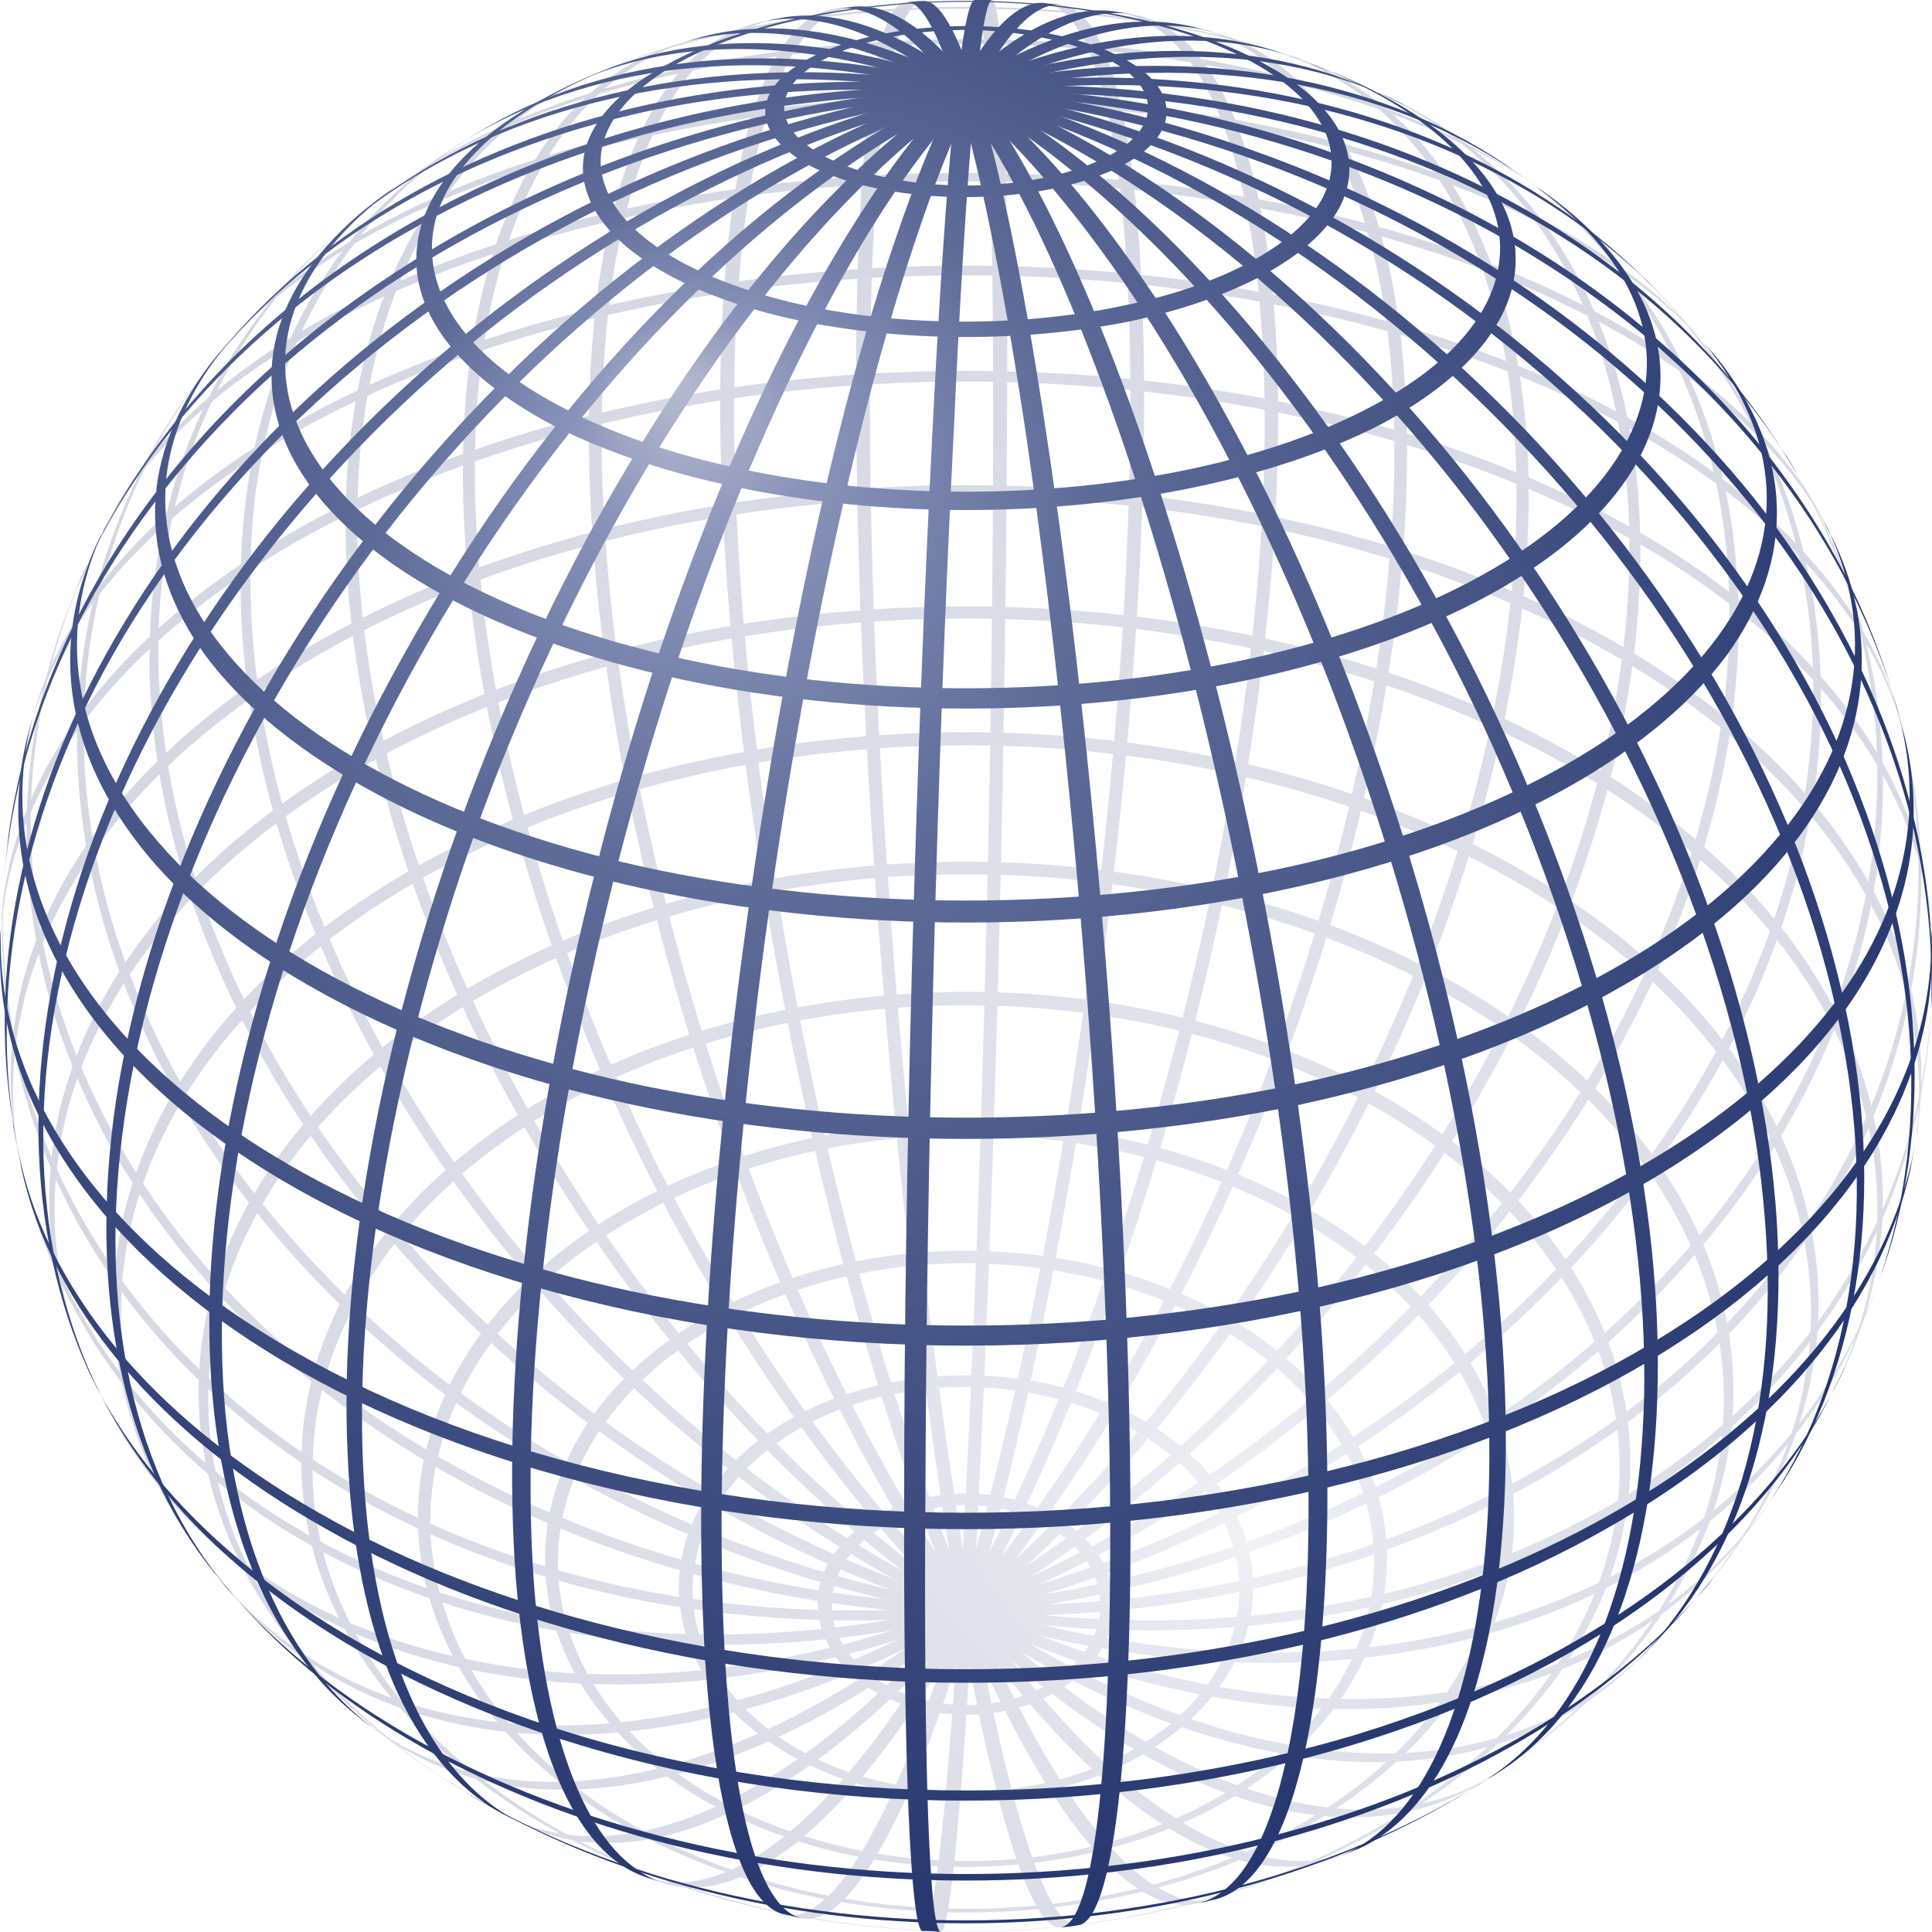 <?xml version="1.0" encoding="utf-8"?>
<svg id="Sphere_wireframe_10deg_4r"
   baseProfile="full" version="1.1"
   xmlns="http://www.w3.org/2000/svg"
   xmlns:xlink="http://www.w3.org/1999/xlink"
   width="800" height="800">

  <title>Sphere wireframe</title>

  <desc>
     Sphere wireframe
     depicted with perspective projection

     viewer distance from center: 4r
     line distancd: 10°
     line width: 2°
     axial tilt: 37.5°
     rotation: 7.5°
     base color: #22326b

     plotted with several adapted cubic bezier-curves
     The plotcurves were calculated by some fancy python code. The bezier-curve
     controlpoints are placed on tangents of the function-curve. They are
     furthermore positioned in a way to minimize the average quadratic distance
     between the bezier-curve and the function. This gives an accuracy, so that
     the deviation is in no point greater than 0.00001.

     about: http://commons.wikimedia.org/wiki/Image:Sphere_wireframe_10deg_4r.svg
     source: http://commons.wikimedia.org/
     rights: GNU Free Documentation license,
             Creative Commons Attribution ShareAlike license
  </desc>

  <defs>
    <radialGradient cx="-0.1" cy="0.1" r="1.2" fx="-0.3" fy="0.6" id="LightSpot_front" gradientUnits="userSpaceOnUse">
      <stop style="stop-color:#b6bbce; stop-opacity:1" offset="0" />
      <stop style="stop-color:#8a94ba; stop-opacity:1" offset="0.1" />
      <stop style="stop-color:#5f6c99; stop-opacity:1" offset="0.3" />
      <stop style="stop-color:#22326b; stop-opacity:1" offset="1" />
    </radialGradient>

    <radialGradient cx="0.1" cy="-0.1" r="1.2" fx="0.3" fy="-0.6" id="LightSpot_back" gradientUnits="userSpaceOnUse">
      <stop style="stop-color:#b6bbce; stop-opacity:1" offset="0" />
      <stop style="stop-color:#8a94ba; stop-opacity:1" offset="0.1" />
      <stop style="stop-color:#5f6c99; stop-opacity:1" offset="0.3" />
      <stop style="stop-color:#22326b; stop-opacity:1" offset="1" />
    </radialGradient>
  </defs>

  <g id="sphere" style="fill:#334070; stroke:none" transform="translate(400, 400) scale(400, -400)">
    <g id="back" style="opacity:0.2; fill:url(#LightSpot_back)">
      <path d="M 0.006,-0.558
C 0.056,-0.56 0.1,-0.581 0.123,-0.614
C 0.146,-0.646 0.144,-0.685 0.119,-0.715
C 0.092,-0.748 0.044,-0.767 -0.006,-0.765
C -0.057,-0.763 -0.102,-0.741 -0.124,-0.708
C -0.146,-0.675 -0.143,-0.637 -0.118,-0.607
C -0.091,-0.575 -0.044,-0.557 0.006,-0.558 Z
M 0.006,-0.546
C -0.049,-0.545 -0.101,-0.565 -0.13,-0.6
C -0.159,-0.633 -0.161,-0.676 -0.137,-0.712
C -0.113,-0.749 -0.063,-0.773 -0.007,-0.775
C 0.049,-0.777 0.102,-0.756 0.131,-0.72
C 0.159,-0.686 0.161,-0.643 0.136,-0.608
C 0.111,-0.572 0.061,-0.548 0.006,-0.546 Z" id="parallel_-80.0_back"/>
      <path d="M 0.012,-0.436
C 0.098,-0.439 0.178,-0.471 0.229,-0.522
C 0.279,-0.573 0.295,-0.637 0.274,-0.698
C 0.252,-0.76 0.194,-0.811 0.114,-0.837
C 0.034,-0.863 -0.058,-0.86 -0.136,-0.829
C -0.211,-0.799 -0.264,-0.744 -0.279,-0.681
C -0.293,-0.62 -0.27,-0.557 -0.215,-0.509
C -0.159,-0.46 -0.075,-0.433 0.012,-0.436 Z
M 0.012,-0.424
C -0.079,-0.421 -0.167,-0.449 -0.226,-0.5
C -0.283,-0.55 -0.308,-0.616 -0.293,-0.68
C -0.278,-0.747 -0.222,-0.804 -0.142,-0.836
C -0.061,-0.869 0.036,-0.872 0.12,-0.844
C 0.203,-0.817 0.265,-0.763 0.288,-0.698
C 0.31,-0.635 0.293,-0.567 0.241,-0.514
C 0.187,-0.46 0.103,-0.426 0.012,-0.424 Z" id="parallel_-70.0_back"/>
      <path d="M 0.017,-0.308
C 0.145,-0.312 0.265,-0.358 0.341,-0.434
C 0.415,-0.508 0.44,-0.602 0.41,-0.691
C 0.379,-0.783 0.292,-0.86 0.174,-0.899
C 0.055,-0.939 -0.082,-0.935 -0.198,-0.89
C -0.315,-0.845 -0.395,-0.763 -0.417,-0.667
C -0.437,-0.577 -0.402,-0.485 -0.32,-0.415
C -0.236,-0.344 -0.112,-0.304 0.017,-0.308 Z
M 0.017,-0.295
C -0.116,-0.291 -0.244,-0.332 -0.331,-0.406
C -0.415,-0.477 -0.451,-0.573 -0.43,-0.666
C -0.408,-0.764 -0.325,-0.849 -0.205,-0.895
C -0.085,-0.942 0.057,-0.945 0.18,-0.904
C 0.302,-0.864 0.391,-0.785 0.423,-0.69
C 0.454,-0.598 0.428,-0.501 0.352,-0.425
C 0.273,-0.346 0.15,-0.299 0.017,-0.295 Z" id="parallel_-60.0_back"/>
      <path d="M 0.022,-0.175
C 0.191,-0.18 0.348,-0.241 0.448,-0.34
C 0.545,-0.435 0.578,-0.557 0.538,-0.672
C 0.497,-0.792 0.382,-0.891 0.227,-0.941
C 0.07,-0.992 -0.111,-0.987 -0.263,-0.928
C -0.413,-0.87 -0.517,-0.765 -0.546,-0.644
C -0.575,-0.527 -0.529,-0.407 -0.423,-0.316
C -0.312,-0.223 -0.149,-0.171 0.022,-0.175 Z
M 0.022,-0.162
C -0.152,-0.157 -0.319,-0.21 -0.432,-0.306
C -0.541,-0.398 -0.588,-0.521 -0.559,-0.641
C -0.529,-0.764 -0.423,-0.871 -0.27,-0.93
C -0.116,-0.991 0.069,-0.996 0.23,-0.945
C 0.39,-0.893 0.509,-0.791 0.551,-0.669
C 0.591,-0.551 0.557,-0.427 0.458,-0.329
C 0.356,-0.229 0.195,-0.167 0.022,-0.162 Z" id="parallel_-50.0_back"/>
      <path d="M 0.026,-0.041
C 0.236,-0.047 0.431,-0.121 0.552,-0.243
C 0.669,-0.36 0.706,-0.507 0.653,-0.644
C 0.6,-0.784 0.461,-0.899 0.274,-0.958
C 0.084,-1.018 -0.134,-1.012 -0.317,-0.943
C -0.495,-0.876 -0.622,-0.756 -0.663,-0.616
C -0.703,-0.476 -0.653,-0.329 -0.525,-0.218
C -0.391,-0.101 -0.187,-0.035 0.026,-0.041 Z
M 0.026,-0.027
C -0.191,-0.022 -0.399,-0.088 -0.535,-0.208
C -0.665,-0.321 -0.715,-0.469 -0.674,-0.612
C -0.632,-0.754 -0.503,-0.875 -0.322,-0.943
C -0.135,-1.013 0.086,-1.018 0.279,-0.958
C 0.469,-0.898 0.61,-0.782 0.664,-0.64
C 0.717,-0.501 0.68,-0.351 0.562,-0.233
C 0.439,-0.109 0.24,-0.033 0.026,-0.027 Z" id="parallel_-40.0_back"/>
      <path d="M -0.512,-0.859
C -0.673,-0.763 -0.77,-0.627 -0.783,-0.481
C -0.796,-0.333 -0.721,-0.188 -0.576,-0.08
C -0.428,0.031 -0.219,0.095 -0,0.095
C 0.219,0.095 0.428,0.031 0.576,-0.08
C 0.721,-0.188 0.796,-0.333 0.783,-0.481
C 0.77,-0.627 0.673,-0.763 0.512,-0.859
C 0.523,-0.852 0.533,-0.846 0.544,-0.839
C 0.697,-0.74 0.787,-0.603 0.794,-0.458
C 0.801,-0.311 0.722,-0.169 0.575,-0.062
C 0.426,0.046 0.218,0.108 -0,0.108
C -0.218,0.108 -0.426,0.046 -0.575,-0.062
C -0.722,-0.169 -0.801,-0.311 -0.794,-0.458
C -0.787,-0.603 -0.697,-0.74 -0.544,-0.839
C -0.533,-0.846 -0.523,-0.852 -0.512,-0.859 Z" id="parallel_-30.0_back"/>
      <path d="M -0.756,-0.654
C -0.878,-0.513 -0.907,-0.345 -0.838,-0.19
C -0.766,-0.03 -0.597,0.102 -0.372,0.173
C -0.136,0.247 0.136,0.247 0.372,0.173
C 0.597,0.102 0.766,-0.03 0.838,-0.19
C 0.907,-0.345 0.878,-0.513 0.756,-0.654
C 0.763,-0.647 0.769,-0.64 0.774,-0.633
C 0.89,-0.491 0.914,-0.324 0.841,-0.17
C 0.766,-0.011 0.594,0.118 0.369,0.188
C 0.135,0.26 -0.135,0.26 -0.369,0.188
C -0.594,0.118 -0.766,-0.011 -0.841,-0.17
C -0.914,-0.324 -0.89,-0.491 -0.774,-0.633
C -0.769,-0.64 -0.763,-0.647 -0.756,-0.654 Z" id="parallel_-20.0_back"/>
      <path d="M -0.9,-0.435
C -0.97,-0.292 -0.955,-0.136 -0.859,0.001
C -0.759,0.143 -0.58,0.255 -0.357,0.314
C -0.128,0.375 0.128,0.375 0.357,0.314
C 0.58,0.255 0.759,0.143 0.859,0.001
C 0.955,-0.136 0.97,-0.292 0.9,-0.435
C 0.904,-0.428 0.907,-0.42 0.911,-0.413
C 0.976,-0.27 0.957,-0.116 0.859,0.02
C 0.758,0.16 0.578,0.27 0.356,0.328
C 0.128,0.387 -0.128,0.387 -0.356,0.328
C -0.578,0.27 -0.758,0.16 -0.859,0.02
C -0.957,-0.116 -0.976,-0.27 -0.911,-0.413
C -0.907,-0.42 -0.904,-0.428 -0.9,-0.435 Z" id="parallel_-10.0_back"/>
      <path d="M -0.978,-0.209
C -1.007,-0.074 -0.962,0.064 -0.851,0.182
C -0.735,0.305 -0.555,0.399 -0.34,0.448
C -0.121,0.498 0.121,0.498 0.34,0.448
C 0.555,0.399 0.735,0.305 0.851,0.182
C 0.962,0.064 1.007,-0.074 0.978,-0.209
C 0.979,-0.202 0.981,-0.194 0.982,-0.187
C 1.008,-0.052 0.961,0.084 0.849,0.2
C 0.732,0.321 0.552,0.413 0.338,0.461
C 0.12,0.51 -0.12,0.51 -0.338,0.461
C -0.552,0.413 -0.732,0.321 -0.849,0.2
C -0.961,0.084 -1.008,-0.052 -0.982,-0.187
C -0.981,-0.195 -0.979,-0.202 -0.978,-0.209 Z" id="parallel_0.0_back"/>
      <path d="M -1,0.017
C -0.997,0.17 -0.895,0.317 -0.714,0.427
C -0.525,0.541 -0.266,0.606 0.005,0.605
C 0.272,0.604 0.527,0.54 0.714,0.427
C 0.895,0.317 0.997,0.17 1,0.017
C 1,0.024 1,0.032 0.999,0.039
C 0.993,0.19 0.89,0.333 0.711,0.441
C 0.523,0.553 0.266,0.617 -0.002,0.616
C -0.267,0.616 -0.521,0.554 -0.708,0.443
C -0.889,0.335 -0.993,0.191 -0.999,0.039
C -1,0.032 -1,0.024 -1,0.017 Z" id="parallel_10.0_back"/>
      <path d="M -0.972,0.236
C -0.94,0.366 -0.829,0.484 -0.658,0.572
C -0.477,0.664 -0.243,0.715 -0,0.715
C 0.243,0.715 0.477,0.664 0.658,0.572
C 0.829,0.484 0.94,0.366 0.972,0.236
C 0.97,0.243 0.968,0.251 0.966,0.258
C 0.932,0.384 0.821,0.5 0.652,0.585
C 0.473,0.675 0.241,0.725 0,0.725
C -0.24,0.725 -0.473,0.675 -0.652,0.585
C -0.821,0.5 -0.932,0.384 -0.966,0.258
C -0.968,0.251 -0.97,0.244 -0.972,0.236 Z" id="parallel_20.0_back"/>
      <path d="M -0.897,0.443
C -0.828,0.583 -0.648,0.699 -0.405,0.762
C -0.149,0.829 0.149,0.829 0.405,0.762
C 0.648,0.699 0.828,0.582 0.897,0.443
C 0.893,0.449 0.89,0.456 0.887,0.463
C 0.816,0.599 0.637,0.712 0.398,0.773
C 0.146,0.837 -0.146,0.837 -0.398,0.773
C -0.638,0.712 -0.816,0.599 -0.887,0.463
C -0.89,0.456 -0.893,0.449 -0.897,0.443 Z" id="parallel_30.0_back"/>
      <path d="M -0.777,0.63
C -0.693,0.733 -0.532,0.816 -0.329,0.859
C -0.118,0.905 0.119,0.904 0.329,0.859
C 0.532,0.816 0.693,0.733 0.777,0.63
C 0.772,0.636 0.767,0.641 0.762,0.647
C 0.678,0.747 0.519,0.826 0.32,0.868
C 0.115,0.911 -0.116,0.911 -0.321,0.868
C -0.519,0.826 -0.678,0.747 -0.762,0.647
C -0.767,0.641 -0.772,0.636 -0.777,0.63 Z" id="parallel_40.0_back"/>
      <path d="M -0.611,0.792
C -0.525,0.858 -0.394,0.909 -0.24,0.935
C -0.084,0.961 0.086,0.961 0.241,0.934
C 0.395,0.908 0.525,0.858 0.611,0.792
C 0.604,0.797 0.598,0.802 0.591,0.806
C 0.506,0.869 0.379,0.916 0.231,0.941
C 0.081,0.966 -0.082,0.965 -0.232,0.941
C -0.38,0.916 -0.506,0.869 -0.591,0.806
C -0.598,0.802 -0.604,0.797 -0.611,0.792 Z" id="parallel_50.0_back"/>
      <path d="M -0.383,0.924
C -0.278,0.967 -0.141,0.991 0.001,0.991
C 0.142,0.991 0.279,0.967 0.383,0.924
C 0.374,0.927 0.364,0.931 0.355,0.935
C 0.255,0.973 0.129,0.993 -0.001,0.993
C -0.13,0.993 -0.256,0.973 -0.355,0.935
C -0.364,0.931 -0.374,0.927 -0.383,0.924 Z" id="parallel_60.0_back"/>
      <path d="M -0.045,-0.999
C -0.031,-1 -0.013,-0.81 0.002,-0.502
C 0.017,-0.189 0.027,0.198 0.028,0.51
C 0.029,0.814 0.022,1 0.009,1
C 0.015,1 0.021,1 0.027,1
C 0.039,0.999 0.045,0.808 0.042,0.498
C 0.04,0.185 0.03,-0.201 0.015,-0.511
C 0.001,-0.814 -0.015,-1 -0.026,-1
C -0.033,-0.999 -0.039,-0.999 -0.045,-0.999 Z" id="meridian_170.0_back"/>
      <path d="M -0.187,-0.982
C -0.143,-0.991 -0.087,-0.904 -0.031,-0.74
C 0.032,-0.555 0.089,-0.288 0.127,-0.007
C 0.164,0.273 0.178,0.541 0.166,0.731
C 0.155,0.899 0.124,0.993 0.08,0.997
C 0.086,0.996 0.092,0.996 0.098,0.995
C 0.142,0.991 0.172,0.892 0.181,0.719
C 0.192,0.524 0.176,0.252 0.137,-0.029
C 0.099,-0.308 0.042,-0.57 -0.019,-0.75
C -0.073,-0.909 -0.127,-0.993 -0.169,-0.986
C -0.175,-0.985 -0.181,-0.983 -0.187,-0.982 Z" id="meridian_160.0_back"/>
      <path d="M -0.332,-0.943
C -0.256,-0.97 -0.157,-0.9 -0.057,-0.748
C 0.053,-0.581 0.155,-0.328 0.224,-0.054
C 0.293,0.218 0.322,0.487 0.304,0.686
C 0.288,0.867 0.235,0.975 0.155,0.988
C 0.161,0.987 0.167,0.986 0.173,0.985
C 0.252,0.971 0.304,0.862 0.319,0.68
C 0.335,0.481 0.305,0.211 0.236,-0.062
C 0.167,-0.333 0.066,-0.583 -0.042,-0.75
C -0.141,-0.903 -0.239,-0.974 -0.314,-0.949
C -0.32,-0.947 -0.326,-0.945 -0.332,-0.943 Z" id="meridian_150.0_back"/>
      <path d="M -0.481,-0.877
C -0.381,-0.932 -0.245,-0.891 -0.103,-0.764
C 0.054,-0.622 0.205,-0.386 0.309,-0.117
C 0.412,0.15 0.459,0.424 0.439,0.634
C 0.42,0.824 0.347,0.945 0.236,0.972
C 0.242,0.97 0.249,0.969 0.255,0.967
C 0.366,0.938 0.437,0.814 0.453,0.621
C 0.471,0.411 0.422,0.139 0.319,-0.126
C 0.216,-0.39 0.07,-0.622 -0.084,-0.764
C -0.226,-0.895 -0.362,-0.939 -0.463,-0.886
C -0.469,-0.883 -0.475,-0.88 -0.481,-0.877 Z" id="meridian_140.0_back"/>
      <path d="M -0.632,-0.775
C -0.517,-0.869 -0.349,-0.868 -0.167,-0.771
C 0.031,-0.666 0.228,-0.459 0.37,-0.204
C 0.511,0.05 0.583,0.325 0.568,0.548
C 0.555,0.753 0.468,0.896 0.327,0.945
C 0.334,0.943 0.341,0.94 0.348,0.938
C 0.485,0.887 0.569,0.743 0.581,0.538
C 0.594,0.314 0.52,0.039 0.379,-0.214
C 0.238,-0.466 0.044,-0.671 -0.152,-0.777
C -0.333,-0.874 -0.5,-0.878 -0.615,-0.788
C -0.621,-0.784 -0.626,-0.779 -0.632,-0.775 Z" id="meridian_130.0_back"/>
      <path d="M -0.779,-0.627
C -0.688,-0.74 -0.549,-0.795 -0.383,-0.785
C -0.211,-0.774 -0.022,-0.694 0.152,-0.556
C 0.33,-0.416 0.48,-0.227 0.576,-0.022
C 0.67,0.179 0.706,0.382 0.677,0.552
C 0.65,0.715 0.564,0.839 0.433,0.901
C 0.44,0.898 0.448,0.894 0.455,0.891
C 0.582,0.826 0.664,0.702 0.69,0.539
C 0.716,0.369 0.679,0.168 0.585,-0.032
C 0.489,-0.235 0.34,-0.423 0.164,-0.562
C -0.009,-0.7 -0.197,-0.781 -0.368,-0.794
C -0.532,-0.807 -0.672,-0.754 -0.764,-0.645
C -0.769,-0.639 -0.774,-0.633 -0.779,-0.627 Z" id="meridian_120.0_back"/>
      <path d="M -0.907,-0.422
C -0.836,-0.573 -0.701,-0.678 -0.524,-0.716
C -0.342,-0.757 -0.128,-0.725 0.078,-0.627
C 0.288,-0.527 0.476,-0.366 0.607,-0.175
C 0.736,0.014 0.801,0.221 0.789,0.407
C 0.778,0.587 0.696,0.737 0.558,0.83
C 0.565,0.825 0.572,0.82 0.579,0.815
C 0.713,0.72 0.791,0.57 0.799,0.39
C 0.808,0.205 0.742,0.001 0.613,-0.186
C 0.483,-0.376 0.296,-0.535 0.089,-0.634
C -0.116,-0.733 -0.328,-0.766 -0.51,-0.729
C -0.686,-0.693 -0.822,-0.593 -0.895,-0.446
C -0.899,-0.438 -0.903,-0.43 -0.907,-0.422 Z" id="meridian_110.0_back"/>
      <path d="M -0.987,-0.159
C -0.958,-0.342 -0.848,-0.495 -0.679,-0.59
C -0.506,-0.687 -0.283,-0.716 -0.052,-0.672
C 0.182,-0.627 0.407,-0.511 0.579,-0.346
C 0.748,-0.182 0.853,0.017 0.873,0.214
C 0.894,0.407 0.832,0.585 0.7,0.714
C 0.707,0.708 0.713,0.701 0.72,0.694
C 0.847,0.563 0.903,0.386 0.88,0.195
C 0.856,-0.001 0.75,-0.197 0.581,-0.358
C 0.411,-0.521 0.189,-0.636 -0.043,-0.682
C -0.272,-0.726 -0.493,-0.699 -0.667,-0.606
C -0.836,-0.515 -0.948,-0.367 -0.982,-0.188
C -0.984,-0.178 -0.986,-0.169 -0.987,-0.159 Z" id="meridian_100.0_back"/>
      <path d="M -0.991,0.137
C -1.018,-0.059 -0.955,-0.249 -0.814,-0.397
C -0.672,-0.545 -0.463,-0.64 -0.226,-0.662
C 0.016,-0.685 0.268,-0.63 0.479,-0.51
C 0.686,-0.392 0.838,-0.219 0.905,-0.025
C 0.972,0.167 0.951,0.367 0.845,0.534
C 0.851,0.526 0.856,0.517 0.861,0.508
C 0.96,0.341 0.976,0.145 0.907,-0.044
C 0.837,-0.235 0.684,-0.406 0.478,-0.523
C 0.269,-0.641 0.02,-0.694 -0.219,-0.673
C -0.455,-0.653 -0.665,-0.56 -0.808,-0.415
C -0.949,-0.271 -1.015,-0.086 -0.994,0.107
C -0.993,0.117 -0.992,0.127 -0.991,0.137 Z" id="meridian_90.0_back"/>
      <path d="M -0.909,0.417
C -0.993,0.234 -0.987,0.031 -0.894,-0.152
C -0.801,-0.337 -0.626,-0.488 -0.404,-0.577
C -0.178,-0.668 0.081,-0.686 0.317,-0.629
C 0.55,-0.573 0.745,-0.448 0.863,-0.278
C 0.982,-0.11 1.016,0.09 0.959,0.283
C 0.962,0.272 0.965,0.262 0.968,0.252
C 1.017,0.063 0.979,-0.133 0.86,-0.297
C 0.74,-0.464 0.544,-0.586 0.313,-0.641
C 0.078,-0.697 -0.177,-0.678 -0.401,-0.59
C -0.622,-0.503 -0.798,-0.353 -0.894,-0.171
C -0.988,0.008 -0.998,0.207 -0.922,0.388
C -0.918,0.397 -0.913,0.407 -0.909,0.417 Z" id="meridian_80.0_back"/>
      <path d="M -0.774,0.633
C -0.895,0.485 -0.94,0.295 -0.898,0.101
C -0.856,-0.097 -0.727,-0.287 -0.538,-0.431
C -0.346,-0.576 -0.106,-0.664 0.135,-0.676
C 0.372,-0.688 0.593,-0.625 0.753,-0.5
C 0.91,-0.378 0.998,-0.204 1,-0.012
C 1,-0.022 1,-0.033 0.999,-0.043
C 0.991,-0.231 0.9,-0.4 0.742,-0.519
C 0.581,-0.64 0.362,-0.699 0.127,-0.686
C -0.111,-0.673 -0.348,-0.587 -0.539,-0.444
C -0.727,-0.302 -0.856,-0.116 -0.902,0.08
C -0.947,0.272 -0.908,0.46 -0.792,0.61
C -0.786,0.618 -0.78,0.626 -0.774,0.633 Z" id="meridian_70.0_back"/>
      <path d="M -0.627,0.779
C -0.765,0.668 -0.839,0.504 -0.836,0.317
C -0.833,0.124 -0.75,-0.081 -0.601,-0.259
C -0.451,-0.44 -0.244,-0.58 -0.02,-0.654
C 0.2,-0.727 0.421,-0.73 0.602,-0.661
C 0.777,-0.595 0.902,-0.466 0.955,-0.297
C 0.952,-0.306 0.949,-0.315 0.946,-0.323
C 0.89,-0.488 0.763,-0.613 0.588,-0.676
C 0.408,-0.741 0.188,-0.736 -0.03,-0.663
C -0.251,-0.589 -0.456,-0.45 -0.606,-0.271
C -0.754,-0.095 -0.839,0.107 -0.845,0.298
C -0.85,0.485 -0.781,0.649 -0.648,0.761
C -0.641,0.767 -0.634,0.773 -0.627,0.779 Z" id="meridian_60.0_back"/>
      <path d="M -0.493,0.87
C -0.629,0.793 -0.714,0.657 -0.736,0.485
C -0.757,0.307 -0.709,0.101 -0.598,-0.095
C -0.485,-0.295 -0.317,-0.471 -0.122,-0.593
C 0.069,-0.712 0.272,-0.77 0.451,-0.757
C 0.624,-0.744 0.764,-0.664 0.847,-0.532
C 0.842,-0.539 0.838,-0.546 0.833,-0.553
C 0.748,-0.681 0.608,-0.757 0.436,-0.768
C 0.258,-0.779 0.056,-0.719 -0.133,-0.6
C -0.326,-0.479 -0.493,-0.304 -0.605,-0.106
C -0.716,0.089 -0.766,0.293 -0.747,0.47
C -0.729,0.642 -0.647,0.778 -0.515,0.857
C -0.507,0.862 -0.5,0.866 -0.493,0.87 Z" id="meridian_50.0_back"/>
      <path d="M -0.378,0.926
C -0.501,0.876 -0.584,0.764 -0.616,0.609
C -0.649,0.448 -0.624,0.249 -0.545,0.045
C -0.463,-0.164 -0.331,-0.364 -0.17,-0.52
C -0.013,-0.671 0.161,-0.772 0.323,-0.804
C 0.478,-0.835 0.613,-0.801 0.707,-0.707
C 0.701,-0.713 0.696,-0.718 0.691,-0.723
C 0.573,-0.835 0.395,-0.855 0.196,-0.778
C -0.019,-0.695 -0.236,-0.507 -0.397,-0.264
C -0.559,-0.021 -0.648,0.252 -0.642,0.483
C -0.635,0.695 -0.548,0.852 -0.399,0.917
C -0.392,0.92 -0.385,0.923 -0.378,0.926 Z" id="meridian_40.0_back"/>
      <path d="M -0.28,0.96
C -0.406,0.923 -0.487,0.792 -0.505,0.595
C -0.524,0.378 -0.464,0.103 -0.342,-0.16
C -0.219,-0.422 -0.046,-0.644 0.133,-0.769
C 0.295,-0.882 0.447,-0.904 0.557,-0.831
C 0.551,-0.835 0.545,-0.839 0.539,-0.842
C 0.43,-0.912 0.278,-0.888 0.117,-0.774
C -0.06,-0.648 -0.231,-0.426 -0.353,-0.165
C -0.475,0.096 -0.535,0.37 -0.518,0.586
C -0.502,0.783 -0.424,0.915 -0.3,0.954
C -0.293,0.956 -0.286,0.958 -0.28,0.96 Z" id="meridian_30.0_back"/>
      <path d="M -0.194,0.981
C -0.291,0.962 -0.354,0.847 -0.372,0.661
C -0.392,0.457 -0.354,0.186 -0.268,-0.085
C -0.182,-0.356 -0.057,-0.599 0.077,-0.755
C 0.198,-0.897 0.317,-0.954 0.406,-0.914
C 0.401,-0.916 0.395,-0.919 0.388,-0.921
C 0.299,-0.959 0.182,-0.901 0.061,-0.758
C -0.071,-0.602 -0.195,-0.359 -0.281,-0.089
C -0.366,0.181 -0.404,0.451 -0.386,0.655
C -0.37,0.841 -0.308,0.956 -0.213,0.977
C -0.207,0.978 -0.201,0.98 -0.194,0.981 Z" id="meridian_20.0_back"/>
      <path d="M -0.117,0.993
C -0.179,0.986 -0.221,0.885 -0.235,0.711
C -0.251,0.516 -0.229,0.245 -0.176,-0.034
C -0.123,-0.312 -0.042,-0.572 0.045,-0.748
C 0.122,-0.904 0.199,-0.982 0.259,-0.966
C 0.254,-0.967 0.248,-0.969 0.241,-0.97
C 0.182,-0.985 0.106,-0.907 0.03,-0.75
C -0.056,-0.574 -0.136,-0.314 -0.189,-0.036
C -0.242,0.242 -0.265,0.512 -0.25,0.708
C -0.237,0.882 -0.196,0.983 -0.135,0.991
C -0.129,0.992 -0.123,0.992 -0.117,0.993 Z" id="meridian_10.0_back"/>
      <path d="M -0.044,0.999
C -0.082,0.997 -0.103,0.812 -0.099,0.512
C -0.095,0.193 -0.063,-0.205 -0.016,-0.521
C 0.028,-0.819 0.078,-0.998 0.116,-0.993
C 0.11,-0.994 0.104,-0.995 0.098,-0.995
C 0.061,-0.999 0.013,-0.819 -0.03,-0.522
C -0.076,-0.206 -0.108,0.191 -0.113,0.51
C -0.118,0.811 -0.099,0.996 -0.062,0.998
C -0.056,0.998 -0.05,0.999 -0.044,0.999 Z" id="meridian_0.0_back"/>
    </g>
    <g id="front" style="opacity:1; fill:url(#LightSpot_front)">
      <path d="M 0.512,-0.859
C 0.37,-0.944 0.188,-0.991 -0,-0.991
C -0.188,-0.991 -0.37,-0.944 -0.512,-0.859
C -0.523,-0.852 -0.533,-0.846 -0.544,-0.839
C -0.397,-0.935 -0.202,-0.988 0,-0.988
C 0.202,-0.988 0.397,-0.935 0.544,-0.839
C 0.533,-0.846 0.523,-0.852 0.512,-0.859 Z" id="parallel_-30.0_front"/>
      <path d="M 0.756,-0.654
C 0.655,-0.772 0.495,-0.862 0.304,-0.91
C 0.108,-0.959 -0.108,-0.959 -0.304,-0.91
C -0.495,-0.862 -0.655,-0.772 -0.756,-0.654
C -0.763,-0.647 -0.769,-0.64 -0.774,-0.633
C -0.674,-0.756 -0.511,-0.851 -0.315,-0.901
C -0.112,-0.953 0.112,-0.953 0.315,-0.901
C 0.511,-0.851 0.674,-0.756 0.774,-0.633
C 0.769,-0.64 0.763,-0.647 0.756,-0.654 Z" id="parallel_-20.0_front"/>
      <path d="M 0.9,-0.435
C 0.821,-0.6 0.638,-0.735 0.398,-0.807
C 0.145,-0.883 -0.145,-0.883 -0.398,-0.807
C -0.638,-0.735 -0.821,-0.6 -0.9,-0.435
C -0.904,-0.428 -0.907,-0.42 -0.911,-0.413
C -0.835,-0.581 -0.651,-0.72 -0.406,-0.795
C -0.149,-0.873 0.149,-0.873 0.406,-0.795
C 0.651,-0.72 0.835,-0.581 0.911,-0.413
C 0.907,-0.42 0.904,-0.428 0.9,-0.435 Z" id="parallel_-10.0_front"/>
      <path d="M 0.978,-0.209
C 0.947,-0.353 0.835,-0.486 0.662,-0.583
C 0.481,-0.686 0.245,-0.742 0,-0.742
C -0.245,-0.742 -0.481,-0.686 -0.662,-0.583
C -0.835,-0.486 -0.947,-0.353 -0.978,-0.209
C -0.979,-0.202 -0.981,-0.194 -0.982,-0.187
C -0.955,-0.332 -0.844,-0.467 -0.67,-0.566
C -0.488,-0.67 -0.248,-0.728 -0,-0.728
C 0.248,-0.728 0.488,-0.67 0.67,-0.566
C 0.844,-0.467 0.955,-0.332 0.982,-0.187
C 0.981,-0.194 0.979,-0.202 0.978,-0.209 Z" id="parallel_0.0_front"/>
      <path d="M 1,0.017
C 1.002,-0.137 0.904,-0.286 0.725,-0.398
C 0.537,-0.516 0.274,-0.583 -0,-0.583
C -0.274,-0.583 -0.537,-0.516 -0.725,-0.398
C -0.904,-0.286 -1.002,-0.137 -1,0.017
C -1,0.024 -1,0.032 -0.999,0.039
C -1.005,-0.115 -0.909,-0.265 -0.73,-0.378
C -0.541,-0.498 -0.277,-0.566 0,-0.566
C 0.277,-0.566 0.541,-0.498 0.73,-0.378
C 0.909,-0.265 1.005,-0.115 0.999,0.039
C 1,0.032 1,0.024 1,0.017 Z" id="parallel_10.0_front"/>
      <path d="M 0.972,0.236
C 1.009,0.084 0.932,-0.071 0.758,-0.19
C 0.572,-0.318 0.294,-0.393 -0,-0.393
C -0.294,-0.393 -0.572,-0.318 -0.758,-0.19
C -0.932,-0.071 -1.009,0.084 -0.972,0.236
C -0.97,0.244 -0.968,0.251 -0.966,0.258
C -0.998,0.138 -0.959,0.016 -0.854,-0.09
C -0.741,-0.204 -0.561,-0.291 -0.345,-0.337
C -0.122,-0.384 0.122,-0.384 0.345,-0.337
C 0.561,-0.291 0.741,-0.204 0.854,-0.09
C 0.959,0.016 0.998,0.138 0.966,0.258
C 0.968,0.251 0.97,0.243 0.972,0.236 Z" id="parallel_20.0_front"/>
      <path d="M 0.897,0.443
C 0.952,0.33 0.932,0.211 0.839,0.105
C 0.74,-0.007 0.564,-0.096 0.348,-0.143
C 0.125,-0.191 -0.125,-0.191 -0.348,-0.143
C -0.564,-0.096 -0.74,-0.007 -0.839,0.105
C -0.932,0.211 -0.952,0.33 -0.897,0.443
C -0.893,0.45 -0.89,0.456 -0.887,0.463
C -0.945,0.351 -0.927,0.232 -0.835,0.127
C -0.738,0.015 -0.563,-0.074 -0.348,-0.121
C -0.125,-0.169 0.125,-0.169 0.348,-0.121
C 0.563,-0.074 0.738,0.015 0.835,0.127
C 0.927,0.232 0.945,0.351 0.887,0.463
C 0.89,0.456 0.893,0.449 0.897,0.443 Z" id="parallel_30.0_front"/>
      <path d="M 0.777,0.63
C 0.857,0.531 0.86,0.421 0.787,0.321
C 0.707,0.214 0.546,0.127 0.338,0.081
C 0.123,0.033 -0.122,0.033 -0.338,0.081
C -0.545,0.127 -0.707,0.214 -0.787,0.321
C -0.86,0.421 -0.857,0.531 -0.777,0.63
C -0.772,0.636 -0.767,0.641 -0.762,0.647
C -0.845,0.55 -0.851,0.441 -0.779,0.342
C -0.702,0.236 -0.542,0.149 -0.336,0.103
C -0.122,0.056 0.122,0.056 0.336,0.103
C 0.542,0.149 0.702,0.236 0.779,0.342
C 0.851,0.441 0.845,0.55 0.762,0.647
C 0.767,0.641 0.772,0.636 0.777,0.63 Z" id="parallel_40.0_front"/>
      <path d="M 0.611,0.792
C 0.715,0.712 0.745,0.615 0.696,0.524
C 0.643,0.426 0.503,0.345 0.314,0.301
C 0.116,0.255 -0.116,0.255 -0.314,0.301
C -0.503,0.345 -0.643,0.426 -0.696,0.524
C -0.745,0.615 -0.715,0.712 -0.611,0.792
C -0.604,0.797 -0.598,0.802 -0.591,0.806
C -0.698,0.728 -0.731,0.633 -0.684,0.543
C -0.634,0.447 -0.498,0.366 -0.311,0.322
C -0.115,0.276 0.115,0.276 0.311,0.322
C 0.498,0.366 0.634,0.447 0.684,0.543
C 0.731,0.633 0.698,0.728 0.591,0.806
C 0.598,0.802 0.604,0.797 0.611,0.792 Z" id="parallel_50.0_front"/>
      <path d="M 0.383,0.924
C 0.493,0.878 0.56,0.814 0.568,0.747
C 0.577,0.679 0.527,0.613 0.43,0.561
C 0.322,0.505 0.165,0.472 0,0.472
C -0.165,0.472 -0.322,0.505 -0.43,0.561
C -0.527,0.613 -0.577,0.679 -0.568,0.747
C -0.56,0.814 -0.493,0.878 -0.383,0.924
C -0.374,0.927 -0.364,0.931 -0.355,0.935
C -0.468,0.892 -0.539,0.83 -0.551,0.764
C -0.563,0.697 -0.517,0.631 -0.423,0.581
C -0.318,0.524 -0.163,0.491 -0,0.491
C 0.163,0.491 0.318,0.524 0.423,0.581
C 0.517,0.631 0.563,0.697 0.551,0.764
C 0.539,0.83 0.468,0.892 0.355,0.935
C 0.364,0.931 0.374,0.927 0.383,0.924 Z" id="parallel_60.0_front"/>
      <path d="M 0.016,0.999
C 0.14,0.997 0.255,0.969 0.326,0.924
C 0.391,0.883 0.412,0.832 0.386,0.784
C 0.357,0.733 0.277,0.69 0.168,0.667
C 0.052,0.644 -0.083,0.646 -0.194,0.673
C -0.299,0.699 -0.372,0.745 -0.391,0.797
C -0.41,0.846 -0.38,0.896 -0.308,0.934
C -0.23,0.977 -0.109,1.001 0.016,0.999 Z
M 0.015,0.998
C -0.104,1 -0.219,0.977 -0.294,0.937
C -0.362,0.9 -0.391,0.852 -0.373,0.806
C -0.355,0.756 -0.285,0.713 -0.185,0.688
C -0.079,0.662 0.05,0.66 0.16,0.683
C 0.264,0.704 0.34,0.745 0.368,0.793
C 0.393,0.839 0.373,0.888 0.311,0.927
C 0.243,0.97 0.134,0.996 0.015,0.998 Z" id="parallel_70.0_front"/>
      <path d="M 0.009,0.973
C 0.084,0.972 0.151,0.953 0.185,0.925
C 0.217,0.898 0.215,0.866 0.18,0.84
C 0.142,0.812 0.07,0.795 -0.007,0.796
C -0.085,0.797 -0.154,0.816 -0.187,0.846
C -0.218,0.873 -0.214,0.905 -0.178,0.93
C -0.138,0.958 -0.067,0.974 0.009,0.973 Z
M 0.008,0.969
C -0.061,0.97 -0.125,0.955 -0.161,0.93
C -0.194,0.907 -0.197,0.878 -0.17,0.854
C -0.139,0.827 -0.077,0.809 -0.007,0.808
C 0.063,0.807 0.128,0.823 0.163,0.848
C 0.195,0.872 0.197,0.9 0.168,0.925
C 0.137,0.95 0.076,0.967 0.008,0.969 Z" id="parallel_80.0_front"/>
      <path d="M 0.009,1
C -0.004,1 -0.021,0.83 -0.035,0.548
C -0.052,0.216 -0.064,-0.213 -0.064,-0.545
C -0.065,-0.828 -0.057,-0.998 -0.045,-0.999
C -0.039,-0.999 -0.033,-0.999 -0.026,-1
C -0.038,-0.999 -0.044,-0.829 -0.042,-0.546
C -0.041,-0.214 -0.03,0.215 -0.013,0.547
C 0,0.83 0.015,1 0.027,1
C 0.021,1 0.015,1 0.009,1 Z" id="meridian_170.0_front"/>
      <path d="M 0.08,0.997
C 0.037,1 -0.016,0.918 -0.069,0.764
C -0.133,0.582 -0.191,0.315 -0.229,0.031
C -0.268,-0.253 -0.282,-0.526 -0.27,-0.719
C -0.259,-0.881 -0.23,-0.974 -0.187,-0.982
C -0.181,-0.983 -0.175,-0.985 -0.169,-0.986
C -0.211,-0.978 -0.239,-0.886 -0.249,-0.724
C -0.261,-0.531 -0.246,-0.257 -0.208,0.028
C -0.169,0.313 -0.111,0.581 -0.048,0.764
C 0.004,0.917 0.056,0.999 0.098,0.995
C 0.092,0.996 0.086,0.996 0.08,0.997 Z" id="meridian_160.0_front"/>
      <path d="M 0.155,0.988
C 0.079,1 -0.015,0.926 -0.109,0.779
C -0.217,0.612 -0.317,0.365 -0.384,0.097
C -0.452,-0.171 -0.481,-0.436 -0.466,-0.634
C -0.452,-0.808 -0.405,-0.918 -0.332,-0.943
C -0.326,-0.945 -0.32,-0.947 -0.314,-0.949
C -0.386,-0.925 -0.433,-0.816 -0.447,-0.643
C -0.462,-0.444 -0.432,-0.178 -0.364,0.092
C -0.296,0.362 -0.196,0.61 -0.089,0.778
C 0.005,0.924 0.099,0.998 0.173,0.985
C 0.167,0.986 0.161,0.987 0.155,0.988 Z" id="meridian_150.0_front"/>
      <path d="M 0.236,0.972
C 0.132,0.997 0.002,0.939 -0.13,0.807
C -0.275,0.663 -0.41,0.443 -0.506,0.196
C -0.602,-0.051 -0.65,-0.305 -0.64,-0.508
C -0.632,-0.694 -0.575,-0.825 -0.481,-0.877
C -0.475,-0.88 -0.469,-0.883 -0.463,-0.886
C -0.558,-0.837 -0.615,-0.707 -0.624,-0.52
C -0.634,-0.316 -0.585,-0.06 -0.489,0.19
C -0.392,0.439 -0.255,0.661 -0.11,0.805
C 0.022,0.937 0.152,0.994 0.255,0.967
C 0.249,0.969 0.242,0.97 0.236,0.972 Z" id="meridian_140.0_front"/>
      <path d="M 0.327,0.945
C 0.202,0.988 0.044,0.953 -0.119,0.846
C -0.293,0.732 -0.458,0.546 -0.581,0.324
C -0.705,0.103 -0.777,-0.136 -0.783,-0.343
C -0.788,-0.538 -0.735,-0.691 -0.632,-0.775
C -0.627,-0.779 -0.621,-0.784 -0.615,-0.788
C -0.72,-0.707 -0.775,-0.554 -0.77,-0.358
C -0.765,-0.149 -0.692,0.093 -0.567,0.317
C -0.443,0.54 -0.275,0.729 -0.1,0.843
C 0.064,0.95 0.223,0.984 0.348,0.938
C 0.341,0.94 0.334,0.943 0.327,0.945 Z" id="meridian_130.0_front"/>
      <path d="M 0.433,0.901
C 0.297,0.967 0.121,0.962 -0.064,0.889
C -0.257,0.811 -0.447,0.664 -0.598,0.474
C -0.748,0.285 -0.849,0.066 -0.88,-0.14
C -0.909,-0.337 -0.874,-0.509 -0.779,-0.627
C -0.774,-0.633 -0.769,-0.639 -0.764,-0.645
C -0.862,-0.529 -0.9,-0.356 -0.871,-0.157
C -0.841,0.051 -0.74,0.273 -0.587,0.466
C -0.434,0.658 -0.241,0.807 -0.045,0.884
C 0.142,0.958 0.319,0.96 0.455,0.891
C 0.447,0.894 0.44,0.898 0.433,0.901 Z" id="meridian_120.0_front"/>
      <path d="M 0.558,0.83
C 0.423,0.921 0.242,0.952 0.045,0.919
C -0.159,0.885 -0.367,0.784 -0.542,0.634
C -0.718,0.484 -0.85,0.294 -0.915,0.099
C -0.978,-0.091 -0.975,-0.274 -0.907,-0.422
C -0.903,-0.43 -0.899,-0.438 -0.895,-0.446
C -0.969,-0.298 -0.975,-0.113 -0.912,0.08
C -0.847,0.279 -0.713,0.472 -0.535,0.625
C -0.356,0.778 -0.144,0.88 0.063,0.913
C 0.263,0.945 0.445,0.911 0.579,0.815
C 0.572,0.82 0.565,0.825 0.558,0.83 Z" id="meridian_110.0_front"/>
      <path d="M 0.7,0.714
C 0.58,0.832 0.408,0.903 0.212,0.917
C 0.009,0.932 -0.208,0.884 -0.405,0.782
C -0.602,0.68 -0.766,0.53 -0.871,0.356
C -0.973,0.188 -1.014,0.007 -0.987,-0.159
C -0.986,-0.169 -0.984,-0.178 -0.982,-0.188
C -1.014,-0.02 -0.976,0.165 -0.874,0.338
C -0.768,0.516 -0.601,0.669 -0.401,0.773
C -0.2,0.877 0.022,0.925 0.228,0.909
C 0.428,0.893 0.601,0.817 0.72,0.694
C 0.713,0.701 0.707,0.708 0.7,0.714 Z" id="meridian_100.0_front"/>
      <path d="M 0.845,0.534
C 0.723,0.728 0.498,0.862 0.229,0.9
C -0.048,0.94 -0.345,0.876 -0.58,0.725
C -0.81,0.579 -0.959,0.364 -0.991,0.137
C -0.992,0.127 -0.993,0.117 -0.994,0.107
C -0.976,0.279 -0.889,0.446 -0.747,0.585
C -0.601,0.727 -0.404,0.829 -0.189,0.876
C 0.026,0.922 0.247,0.91 0.439,0.841
C 0.625,0.774 0.774,0.657 0.861,0.508
C 0.856,0.517 0.851,0.526 0.845,0.534 Z" id="meridian_90.0_front"/>
      <path d="M 0.959,0.283
C 0.894,0.503 0.716,0.693 0.47,0.805
C 0.217,0.921 -0.083,0.942 -0.35,0.864
C -0.61,0.788 -0.814,0.625 -0.909,0.417
C -0.913,0.407 -0.918,0.397 -0.922,0.388
C -0.855,0.548 -0.724,0.684 -0.549,0.776
C -0.37,0.871 -0.154,0.914 0.064,0.899
C 0.282,0.883 0.49,0.81 0.654,0.69
C 0.814,0.574 0.924,0.42 0.968,0.252
C 0.965,0.262 0.962,0.272 0.959,0.283 Z" id="meridian_80.0_front"/>
      <path d="M 1,-0.012
C 1.002,0.157 0.937,0.331 0.816,0.484
C 0.69,0.641 0.511,0.767 0.306,0.841
C 0.102,0.916 -0.116,0.935 -0.314,0.895
C -0.505,0.856 -0.666,0.765 -0.774,0.633
C -0.78,0.626 -0.786,0.618 -0.792,0.61
C -0.687,0.747 -0.524,0.843 -0.329,0.885
C -0.128,0.927 0.094,0.909 0.303,0.833
C 0.512,0.757 0.695,0.627 0.821,0.466
C 0.944,0.309 1.006,0.13 0.999,-0.043
C 1,-0.033 1,-0.022 1,-0.012 Z" id="meridian_70.0_front"/>
      <path d="M 0.955,-0.297
C 1.004,-0.138 0.986,0.046 0.904,0.227
C 0.819,0.413 0.671,0.584 0.484,0.711
C 0.297,0.838 0.084,0.913 -0.121,0.924
C -0.319,0.934 -0.497,0.883 -0.627,0.779
C -0.634,0.773 -0.641,0.767 -0.648,0.761
C -0.52,0.871 -0.34,0.926 -0.138,0.917
C 0.069,0.908 0.288,0.832 0.478,0.703
C 0.668,0.573 0.819,0.398 0.904,0.208
C 0.986,0.023 1.001,-0.164 0.946,-0.323
C 0.949,-0.315 0.952,-0.306 0.955,-0.297 Z" id="meridian_60.0_front"/>
      <path d="M 0.847,-0.532
C 0.931,-0.398 0.952,-0.219 0.906,-0.024
C 0.859,0.178 0.743,0.383 0.58,0.554
C 0.416,0.725 0.217,0.85 0.017,0.906
C -0.175,0.961 -0.356,0.948 -0.493,0.87
C -0.5,0.866 -0.507,0.862 -0.515,0.857
C -0.378,0.939 -0.196,0.955 -0.001,0.901
C 0.201,0.846 0.405,0.719 0.571,0.545
C 0.737,0.372 0.854,0.163 0.9,-0.042
C 0.945,-0.239 0.921,-0.42 0.833,-0.553
C 0.838,-0.546 0.842,-0.539 0.847,-0.532 Z" id="meridian_50.0_front"/>
      <path d="M 0.707,-0.707
C 0.808,-0.607 0.854,-0.443 0.838,-0.246
C 0.821,-0.039 0.735,0.191 0.598,0.397
C 0.461,0.604 0.282,0.772 0.098,0.868
C -0.078,0.959 -0.246,0.98 -0.378,0.926
C -0.385,0.923 -0.392,0.92 -0.399,0.917
C -0.268,0.974 -0.098,0.955 0.079,0.864
C 0.265,0.768 0.447,0.598 0.585,0.389
C 0.724,0.18 0.811,-0.053 0.827,-0.262
C 0.843,-0.461 0.794,-0.624 0.691,-0.723
C 0.696,-0.718 0.702,-0.713 0.707,-0.707 Z" id="meridian_40.0_front"/>
      <path d="M 0.557,-0.831
C 0.657,-0.764 0.713,-0.622 0.716,-0.431
C 0.72,-0.225 0.66,0.022 0.55,0.257
C 0.44,0.492 0.289,0.696 0.129,0.826
C -0.019,0.946 -0.164,0.994 -0.28,0.96
C -0.287,0.958 -0.293,0.956 -0.3,0.954
C -0.185,0.99 -0.039,0.944 0.11,0.823
C 0.271,0.693 0.424,0.487 0.535,0.25
C 0.645,0.012 0.706,-0.237 0.702,-0.444
C 0.698,-0.636 0.641,-0.777 0.539,-0.842
C 0.545,-0.839 0.551,-0.835 0.557,-0.831 Z" id="meridian_30.0_front"/>
      <path d="M 0.406,-0.914
C 0.491,-0.876 0.544,-0.756 0.556,-0.577
C 0.57,-0.376 0.532,-0.116 0.45,0.142
C 0.368,0.401 0.25,0.635 0.123,0.792
C 0.009,0.932 -0.104,0.999 -0.194,0.981
C -0.201,0.98 -0.207,0.978 -0.213,0.977
C -0.124,0.997 -0.011,0.93 0.102,0.79
C 0.23,0.633 0.349,0.397 0.431,0.137
C 0.514,-0.124 0.553,-0.385 0.539,-0.587
C 0.526,-0.767 0.473,-0.886 0.388,-0.921
C 0.394,-0.919 0.4,-0.916 0.406,-0.914 Z" id="meridian_20.0_front"/>
      <path d="M 0.259,-0.966
C 0.317,-0.95 0.356,-0.85 0.369,-0.682
C 0.385,-0.487 0.363,-0.217 0.31,0.06
C 0.257,0.336 0.177,0.595 0.091,0.77
C 0.017,0.921 -0.057,1 -0.117,0.993
C -0.123,0.992 -0.129,0.992 -0.135,0.991
C -0.077,0.999 -0.004,0.92 0.07,0.77
C 0.156,0.594 0.236,0.334 0.289,0.055
C 0.343,-0.223 0.365,-0.494 0.35,-0.689
C 0.337,-0.856 0.299,-0.956 0.241,-0.97
C 0.248,-0.969 0.254,-0.967 0.259,-0.966 Z" id="meridian_10.0_front"/>
      <path d="M 0.116,-0.993
C 0.152,-0.989 0.173,-0.816 0.17,-0.531
C 0.167,-0.2 0.133,0.224 0.083,0.552
C 0.041,0.833 -0.007,1.001 -0.044,0.999
C -0.05,0.999 -0.056,0.998 -0.062,0.998
C -0.027,1 0.02,0.832 0.062,0.551
C 0.11,0.223 0.145,-0.203 0.149,-0.535
C 0.152,-0.819 0.133,-0.992 0.098,-0.995
C 0.104,-0.995 0.11,-0.994 0.116,-0.993 Z" id="meridian_0.0_front"/>
    </g>
  </g>
</svg>
